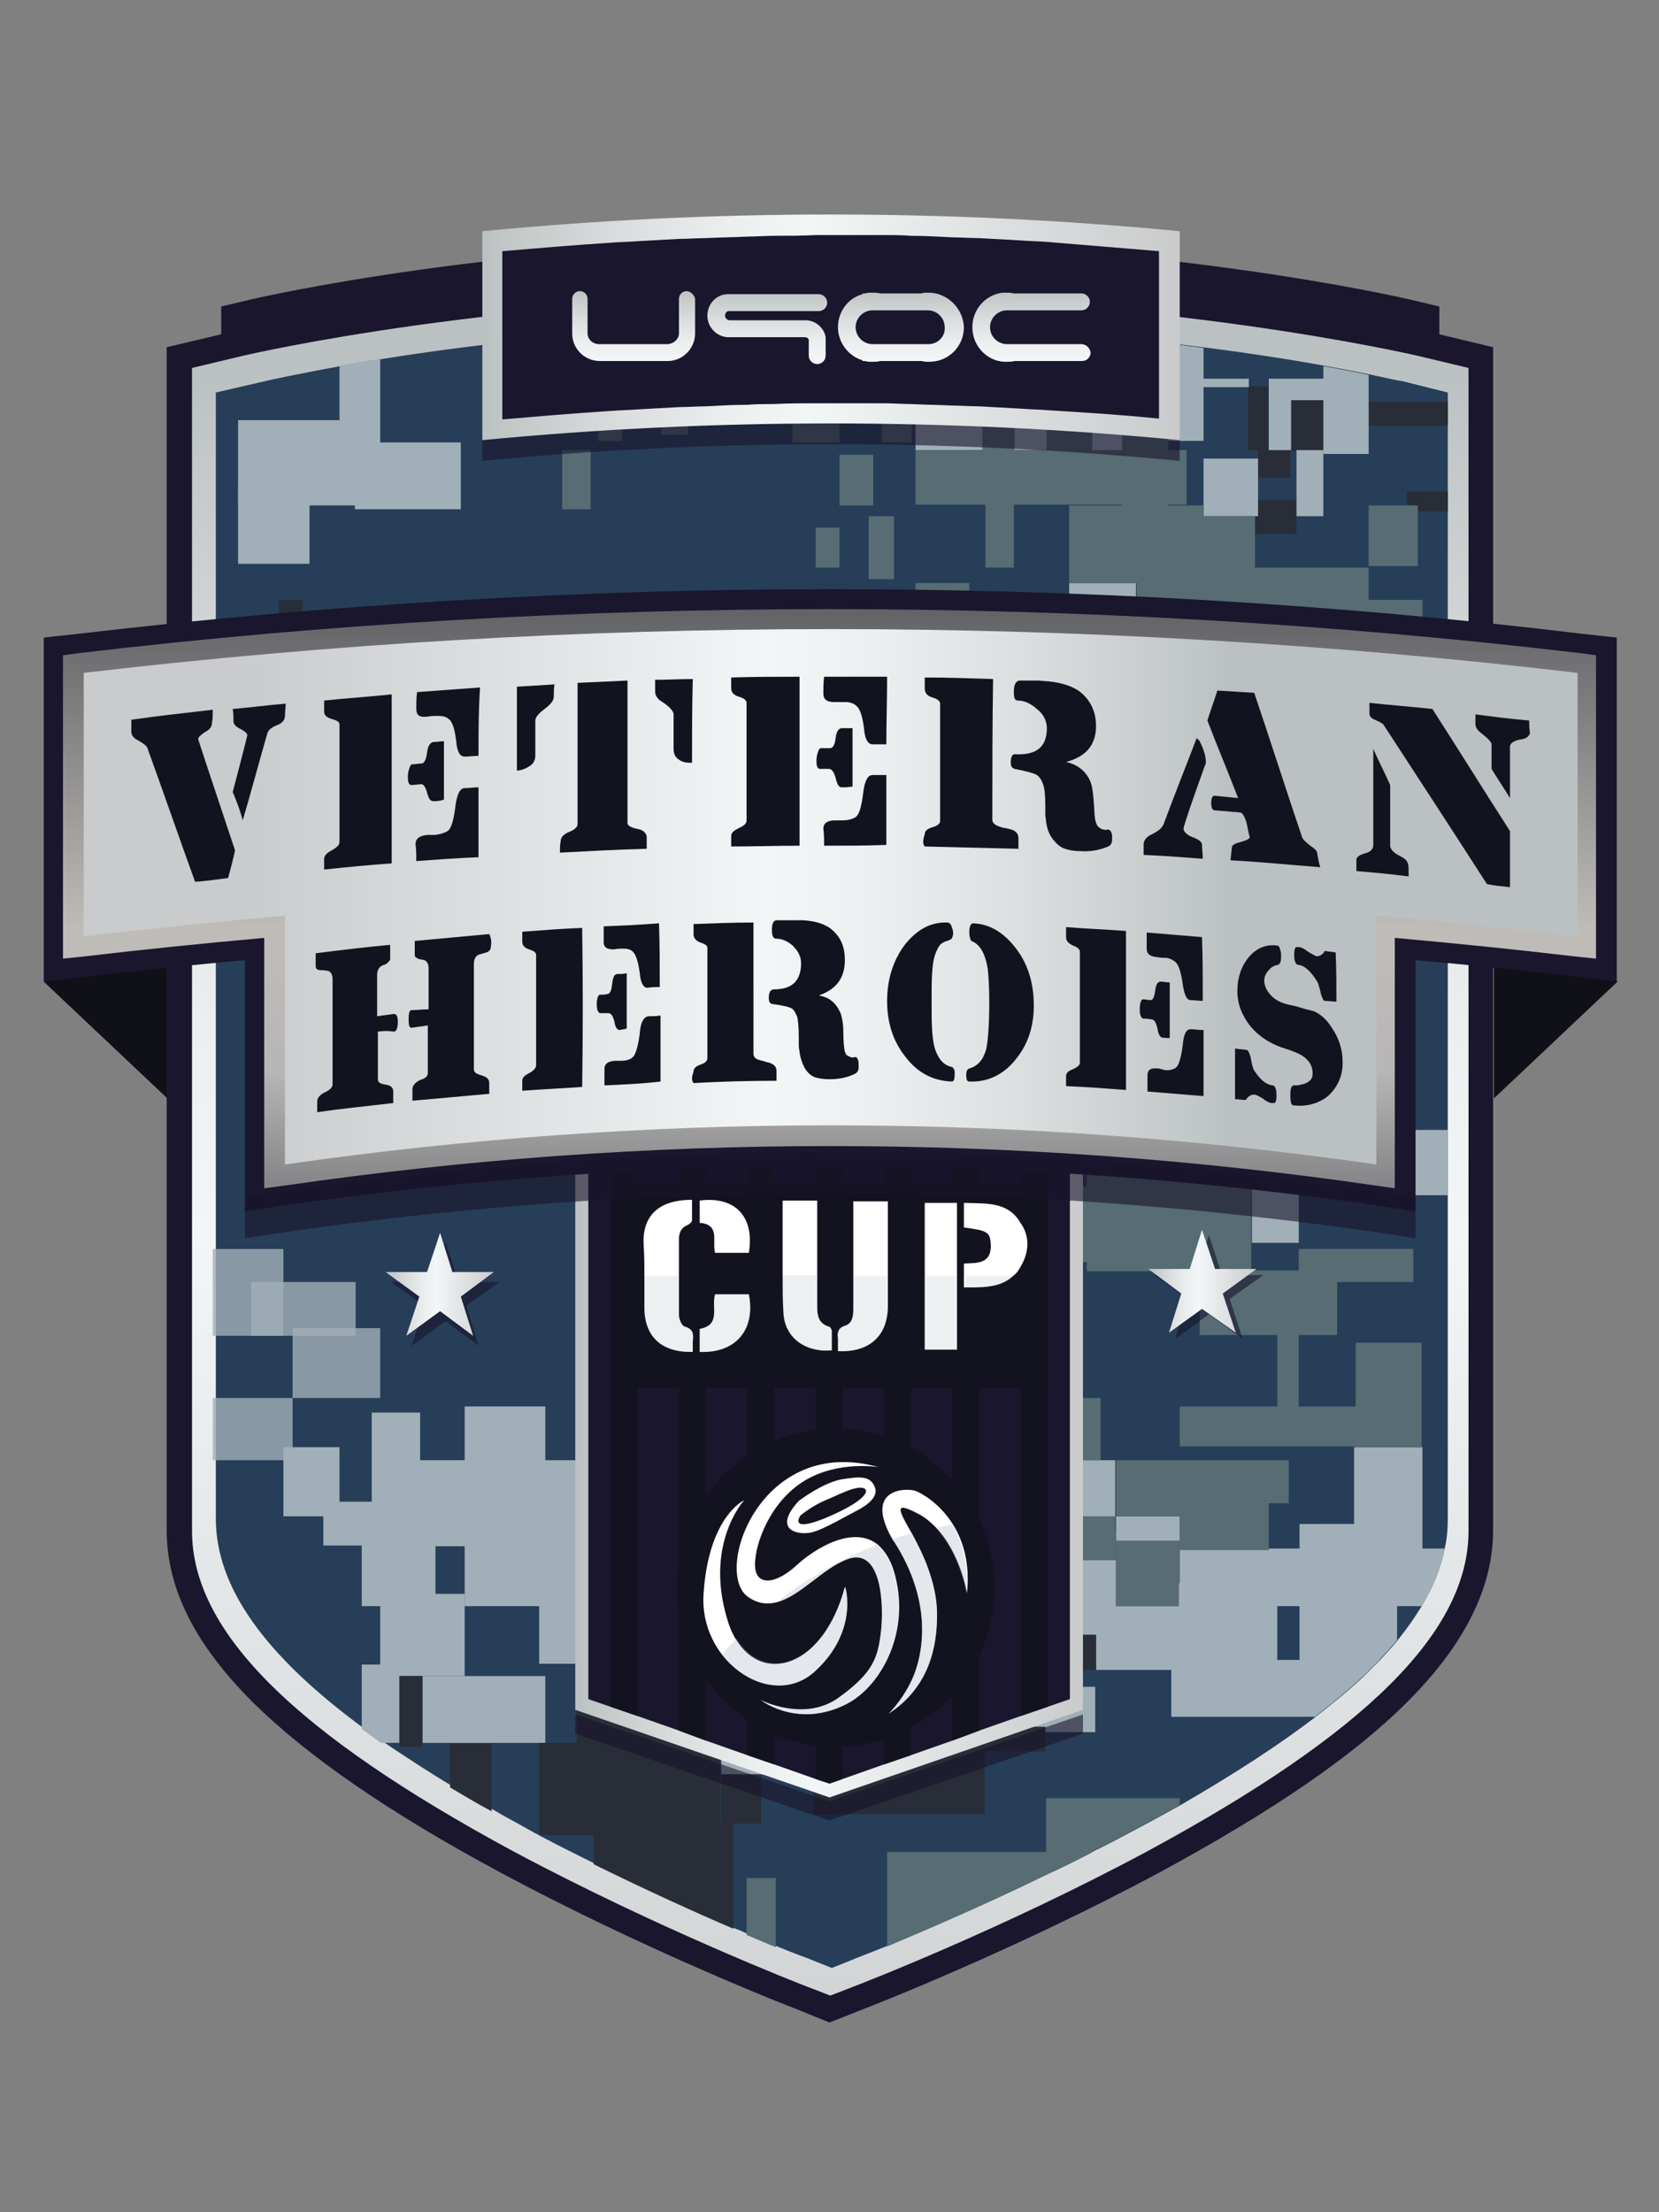 <?xml version="1.0" encoding="UTF-8"?> <!-- Generator: Adobe Illustrator 24.2.1, SVG Export Plug-In . SVG Version: 6.00 Build 0) --> <svg xmlns="http://www.w3.org/2000/svg" xmlns:xlink="http://www.w3.org/1999/xlink" version="1.1" id="Layer_1" x="0px" y="0px" width="216px" height="288px" viewBox="0 0 216 288" style="enable-background:new 0 0 216 288;" xml:space="preserve"><rect x="0" y="0" width="216" height="288" fill="#808080" stroke="none"/> <style type="text/css"> .st0{fill-rule:evenodd;clip-rule:evenodd;fill:#101018;} .st1{fill-rule:evenodd;clip-rule:evenodd;fill:#1A162D;} .st2{fill-rule:evenodd;clip-rule:evenodd;fill:url(#SVGID_1_);} .st3{fill-rule:evenodd;clip-rule:evenodd;fill:#273E58;} .st4{fill:none;} .st5{fill-rule:evenodd;clip-rule:evenodd;fill:#04384F;} .st6{opacity:0.8;fill-rule:evenodd;clip-rule:evenodd;fill:#A1AFB8;} .st7{fill-rule:evenodd;clip-rule:evenodd;fill:#A1AFB8;} .st8{fill-rule:evenodd;clip-rule:evenodd;fill:#282D37;} .st9{fill-rule:evenodd;clip-rule:evenodd;fill:#576C73;} .st10{opacity:0.6;fill:#18132A;} .st11{opacity:0.6;fill-rule:evenodd;clip-rule:evenodd;fill:#18132A;} .st12{fill-rule:evenodd;clip-rule:evenodd;fill:url(#SVGID_2_);} .st13{fill-rule:evenodd;clip-rule:evenodd;fill:url(#SVGID_3_);} .st14{fill-rule:evenodd;clip-rule:evenodd;fill:url(#SVGID_4_);} .st15{fill-rule:evenodd;clip-rule:evenodd;fill:url(#SVGID_5_);} .st16{fill-rule:evenodd;clip-rule:evenodd;fill:#13131F;} .st17{fill:#FFFFFF;} .st18{opacity:0.3;fill:#A3AFBB;} .st19{opacity:0.4;fill:#A3AFBB;} .st20{fill:#13131F;} .st21{fill-rule:evenodd;clip-rule:evenodd;fill:#FFFFFF;} .st22{opacity:0.2;} .st23{fill-rule:evenodd;clip-rule:evenodd;fill:#A3AFBB;} .st24{fill-rule:evenodd;clip-rule:evenodd;fill:url(#SVGID_6_);} .st25{fill-rule:evenodd;clip-rule:evenodd;fill:url(#SVGID_7_);} .st26{fill:url(#SVGID_8_);} .st27{fill:#1A162D;} .st28{fill:url(#SVGID_9_);} .st29{fill:url(#SVGID_10_);} .st30{fill:url(#SVGID_11_);} .st31{fill:url(#SVGID_12_);} </style> <g> <g> <polygon class="st0" points="210.6,127.8 194.5,143 194.5,126 200.1,121.3 "></polygon> <polygon class="st0" points="5.7,127.8 21.8,143 21.8,126 16.2,121.3 "></polygon> <path class="st1" d="M103.8,261.6c-0.8-0.3-19.6-7.6-38.6-17.8c-14.7-7.9-25.2-15.2-32.3-22.2c-7.5-7.5-11.2-14.8-11.2-22.4v-154 L31,43c1.4-0.3,33.8-7.8,77.1-7.8c43.4,0,75.8,7.5,77.1,7.8l9.2,2.2v154c0,7.5-3.7,14.9-11.2,22.4c-7.1,7.1-17.7,14.3-32.3,22.2 c-19,10.2-37.8,17.5-38.6,17.8l-4.3,1.7L103.8,261.6z"></path> <path class="st1" d="M106.4,244.3c-0.8-0.3-19.1-7.4-37.8-17.4c-14.1-7.6-24.1-14.4-30.7-21c-6.1-6.1-9.1-11.8-9.1-17.4V39.9 l3.8-0.9c1.3-0.3,33-7.6,75.5-7.6c42.5,0,74.2,7.3,75.5,7.6l3.8,0.9v148.5c0,5.6-3,11.3-9.1,17.4c-6.6,6.6-16.6,13.5-30.7,21 c-18.6,10-37,17.2-37.8,17.5l-1.8,0.7L106.4,244.3z"></path> <linearGradient id="SVGID_1_" gradientUnits="userSpaceOnUse" x1="108.098" y1="48.706" x2="108.098" y2="287.06"> <stop offset="0" style="stop-color:#BBC1C2"></stop> <stop offset="3.379944e-02" style="stop-color:#C1C6C7"></stop> <stop offset="0.207" style="stop-color:#DBDEDF"></stop> <stop offset="0.358" style="stop-color:#ECEFF0"></stop> <stop offset="0.468" style="stop-color:#F2F6F7"></stop> <stop offset="1" style="stop-color:#C9CBCC"></stop> </linearGradient> <path class="st2" d="M105,258.6c-0.8-0.3-19.3-7.5-38.2-17.6C38.3,225.6,25,212.4,25,199.3V47.9l6.7-1.6 c1.3-0.3,33.5-7.7,76.4-7.7c42.9,0,75,7.4,76.4,7.7l6.7,1.6v151.4c0,13.1-13.3,26.3-41.8,41.7c-18.8,10.1-37.4,17.3-38.2,17.6 l-3.1,1.2L105,258.6z"></path> <g> <path class="st3" d="M188.5,51.1v146.6c0,1.3-0.1,2.6-0.4,3.9c-0.5,2.5-1.5,5-3,7.5c-0.9,1.5-1.9,2.9-3.1,4.4 c-0.7,0.9-1.5,1.7-2.3,2.6c-0.7,0.7-1.5,1.5-2.2,2.2c-1.8,1.7-3.9,3.4-6.2,5.2c-4.8,3.7-10.7,7.5-17.6,11.5c-1.8,1-3.6,2-5.5,3 c-1.9,1-3.9,2.1-5.8,3c-2.1,1.1-4.1,2.1-6.1,3c-8.6,4.2-16.2,7.4-20.7,9.3c-2.5,1-4.1,1.6-4.3,1.7l-3,1.2l-3-1.2 c-0.2-0.1-1.7-0.6-4.1-1.6l-0.7-0.3c-0.8-0.3-1.6-0.7-2.5-1.1l-0.5-0.2c-0.6-0.2-1.1-0.5-1.7-0.7c-4.9-2.1-11.3-5-18.2-8.4 c-3-1.5-6.1-3-9.1-4.7c-1.4-0.8-2.8-1.5-4.1-2.3c-1.9-1-3.7-2.1-5.4-3.1c-3.2-1.9-6.2-3.9-8.9-5.7c-0.9-0.6-1.7-1.2-2.6-1.8 c-13.1-9.6-19.4-18.5-19.4-27.4V51.1l6.5-1.5c0.4-0.1,4-0.9,10.1-2c1.6-0.3,3.4-0.6,5.3-0.9c9.9-1.6,24.1-3.3,40.8-4.2h0 c5.6-0.3,11.6-0.4,17.7-0.4c3.8,0,7.5,0.1,11.1,0.2c3.4,0.1,6.6,0.2,9.8,0.4c18.9,1.1,34.3,3.3,43.5,5c2.3,0.4,4.2,0.8,5.7,1.1 c2.3,0.5,3.6,0.8,3.9,0.8L188.5,51.1z"></path> <line class="st4" x1="108.1" y1="148.6" x2="108.1" y2="148.6"></line> <path class="st5" d="M108.1,128.6"></path> <rect x="27.7" y="162.6" class="st6" width="9.2" height="11.3"></rect> <rect x="32.7" y="166.9" class="st6" width="13.6" height="7"></rect> <rect x="38.1" y="172.9" class="st6" width="11.4" height="9.1"></rect> <rect x="27.7" y="182" class="st6" width="10.4" height="8.1"></rect> <rect x="36.9" y="188.4" class="st7" width="7.3" height="9"></rect> <rect x="42.1" y="195.5" class="st7" width="7.4" height="5.7"></rect> <rect x="48.4" y="183.9" class="st7" width="6.3" height="17.3"></rect> <rect x="52" y="190.1" class="st7" width="26.1" height="11.2"></rect> <rect x="60.5" y="183.1" class="st7" width="10.5" height="9.8"></rect> <rect x="60.5" y="200.6" class="st7" width="36.7" height="8.5"></rect> <rect x="83.5" y="197.4" class="st7" width="13.7" height="8.6"></rect> <rect x="47.1" y="200.6" class="st7" width="9.6" height="8.5"></rect> <rect x="49.5" y="207.5" class="st7" width="11" height="10.7"></rect> <polygon class="st7" points="49.6,226.9 52,226.9 52,226.4 52,218.2 52,216.7 49.5,216.7 47.1,216.7 47.1,225.1 "></polygon> <rect x="55" y="218.2" class="st7" width="16" height="8.7"></rect> <rect x="70.2" y="206" class="st7" width="30.6" height="10.6"></rect> <rect x="97.2" y="203.7" class="st7" width="3.6" height="27.2"></rect> <rect x="83" y="216.1" class="st7" width="17.8" height="8.7"></rect> <rect x="93.9" y="221.8" class="st7" width="7" height="9.2"></rect> <rect x="97.2" y="212.9" class="st7" width="19.6" height="7.6"></rect> <rect x="105.9" y="217.4" class="st7" width="19" height="7.5"></rect> <rect x="97.2" y="162.6" class="st7" width="7.6" height="5.6"></rect> <rect x="112.7" y="192.5" class="st7" width="5.7" height="5.8"></rect> <rect x="104.8" y="197.9" class="st7" width="6.3" height="7"></rect> <rect x="105.9" y="197.4" class="st7" width="10.9" height="0.9"></rect> <rect x="116.8" y="199.9" class="st7" width="22.7" height="3.2"></rect> <rect x="130.6" y="197.4" class="st7" width="8.2" height="27.4"></rect> <rect x="124.9" y="201.7" class="st7" width="9.8" height="17.9"></rect> <rect x="128.2" y="216.1" class="st7" width="10.6" height="8.7"></rect> <rect x="136.1" y="219.6" class="st7" width="6.5" height="5.9"></rect> <rect x="134.7" y="203.1" class="st7" width="10.6" height="9.7"></rect> <rect x="142.7" y="209.1" class="st7" width="23.6" height="8.3"></rect> <path class="st7" d="M179.6,216.1c-0.7,0.7-1.5,1.5-2.2,2.2c-1.8,1.7-3.9,3.4-6.2,5.2h-18.7v-7.4H179.6z"></path> <path class="st7" d="M188.1,201.6c-0.5,2.5-1.5,5-3,7.5h-31.5v-7.5H188.1z"></path> <path class="st7" d="M181.9,198.4v15.1c-0.7,0.9-1.5,1.7-2.3,2.6c-0.7,0.7-1.5,1.5-2.2,2.2h-8.2v-19.9H181.9z"></path> <rect x="176.3" y="188.4" class="st7" width="8.9" height="15.3"></rect> <rect x="145.3" y="197.4" class="st7" width="8.3" height="3.2"></rect> <rect x="137.8" y="190.1" class="st7" width="7.4" height="7.4"></rect> <rect x="163" y="147.1" class="st7" width="6.1" height="14.7"></rect> <rect x="163" y="147.1" class="st7" width="25.5" height="8.5"></rect> <rect x="79.7" y="187.4" class="st8" width="5.9" height="13.2"></rect> <rect x="52" y="218.2" class="st8" width="3" height="9.2"></rect> <path class="st8" d="M64,226.9v8.9c-1.9-1-3.7-2.1-5.4-3.1v-5.7H64z"></path> <rect x="75.1" y="216.7" class="st8" width="9.2" height="11.4"></rect> <rect x="70.2" y="226.9" class="st8" width="23.6" height="12"></rect> <rect x="84.2" y="224.8" class="st8" width="9.6" height="5.2"></rect> <rect x="93.9" y="231" class="st8" width="5.2" height="6.4"></rect> <path class="st8" d="M95.5,237.4v13.7c-4.9-2.1-11.3-5-18.2-8.4v-5.3H95.5z"></path> <rect x="101" y="220.5" class="st8" width="4.9" height="6.4"></rect> <rect x="105.9" y="224.8" class="st8" width="22.3" height="11.4"></rect> <rect x="124.9" y="219.6" class="st8" width="3.2" height="8.5"></rect> <rect x="127.4" y="224.8" class="st8" width="8.7" height="3.2"></rect> <rect x="138.8" y="212.9" class="st8" width="3.9" height="4.5"></rect> <rect x="121.3" y="203.1" class="st8" width="3.6" height="5.2"></rect> <rect x="116.8" y="211.4" class="st8" width="3.7" height="6"></rect> <rect x="120" y="214.4" class="st8" width="5" height="3"></rect> <path class="st8" d="M129,42.7v7h-9.8v-7.4C122.6,42.4,125.8,42.6,129,42.7z"></path> <rect x="162.5" y="50.3" class="st8" width="2.6" height="8.3"></rect> <rect x="168.1" y="52.1" class="st8" width="4.2" height="6.6"></rect> <rect x="163.8" y="58.6" class="st8" width="4.2" height="3.6"></rect> <rect x="163.4" y="65.1" class="st8" width="5.4" height="4.4"></rect> <rect x="178.2" y="52.3" class="st8" width="10.3" height="3.1"></rect> <rect x="183.2" y="64" class="st8" width="5.3" height="2.6"></rect> <rect x="36.3" y="78.1" class="st8" width="3.1" height="5"></rect> <rect x="139.2" y="75.9" class="st7" width="8.7" height="7.3"></rect> <rect x="31" y="54.7" class="st7" width="17.5" height="11.1"></rect> <rect x="31" y="63.2" class="st7" width="9.3" height="10.2"></rect> <path class="st7" d="M49.5,46.7v13.5h-5.3V47.6C45.8,47.3,47.6,47,49.5,46.7z"></path> <rect x="46.2" y="57.6" class="st7" width="13.8" height="8.7"></rect> <rect x="119.2" y="52.8" class="st7" width="9.1" height="5.8"></rect> <rect x="127.9" y="49.7" class="st7" width="13.6" height="1.8"></rect> <polygon class="st7" points="141.4,43.6 141.4,51.5 139.9,51.5 139.9,43.5 "></polygon> <rect x="132" y="51.5" class="st7" width="4.3" height="7.1"></rect> <rect x="142.2" y="52.1" class="st7" width="3.9" height="6.6"></rect> <rect x="146.6" y="49.3" class="st7" width="16" height="1.1"></rect> <polygon class="st7" points="156.7,45.3 156.7,57.4 152.1,57.4 152.1,44.7 "></polygon> <rect x="165.2" y="49.7" class="st7" width="2.9" height="8.9"></rect> <path class="st7" d="M178.2,48.8v10.3h-5.9V47.7h0.2C174.8,48.1,176.7,48.5,178.2,48.8z"></path> <rect x="165.2" y="49.3" class="st7" width="10.1" height="2.8"></rect> <rect x="168.8" y="58.6" class="st7" width="3.5" height="8.6"></rect> <rect x="156.7" y="59.7" class="st7" width="7.1" height="7.5"></rect> <polygon class="st9" points="97.2,251.9 97.2,244.5 101,244.5 101,253.5 "></polygon> <path class="st9" d="M142.3,241.1c-2.1,1.1-4.1,2.1-6.1,3c-8.6,4.2-16.2,7.4-20.7,9.3v-12.3H142.3z"></path> <path class="st9" d="M153.6,234.2v0.8c-1.8,1-3.6,2-5.5,3c-1.9,1-3.9,2.1-5.8,3c-2.1,1.1-4.1,2.1-6.1,3v-9.9H153.6z"></path> <rect x="103.5" y="177.4" class="st9" width="7.9" height="20.5"></rect> <rect x="90.4" y="192.5" class="st9" width="14.4" height="5.8"></rect> <rect x="103.5" y="177.4" class="st9" width="26.4" height="4.5"></rect> <rect x="111.1" y="182" class="st9" width="13.8" height="7.2"></rect> <rect x="126.5" y="165.4" class="st9" width="8.1" height="2.8"></rect> <rect x="136.9" y="166.9" class="st9" width="3" height="9.6"></rect> <rect x="140" y="182" class="st9" width="3.3" height="8.1"></rect> <rect x="139.4" y="154.5" class="st9" width="3.9" height="9.8"></rect> <rect x="141.5" y="151.4" class="st9" width="21.4" height="14.1"></rect> <rect x="156.2" y="165.4" class="st9" width="17.9" height="8.4"></rect> <rect x="169.1" y="162.6" class="st9" width="14.9" height="4.3"></rect> <rect x="176.5" y="174.8" class="st9" width="8.6" height="13.6"></rect> <rect x="153.6" y="183.1" class="st9" width="28.3" height="5.2"></rect> <rect x="166.3" y="171.7" class="st9" width="2.8" height="12.2"></rect> <rect x="145.3" y="190.1" class="st9" width="22.5" height="5.6"></rect> <rect x="145.3" y="195.6" class="st9" width="14.7" height="1.8"></rect> <rect x="153.6" y="194.7" class="st9" width="11.6" height="7.1"></rect> <rect x="145.3" y="200.6" class="st9" width="8.3" height="8.5"></rect> <rect x="137.8" y="197.4" class="st9" width="7.4" height="2.5"></rect> <rect x="139.5" y="199.5" class="st9" width="5.8" height="3.6"></rect> <rect x="130.6" y="192.5" class="st9" width="7.2" height="4.9"></rect> <rect x="73.2" y="58.6" class="st9" width="3.7" height="7.7"></rect> <rect x="77.9" y="47.7" class="st9" width="3.1" height="9.7"></rect> <rect x="77.9" y="47.7" class="st9" width="5.2" height="2.6"></rect> <rect x="86.1" y="51.5" class="st9" width="3.5" height="5.1"></rect> <rect x="90.3" y="42.6" class="st9" width="7.3" height="7.2"></rect> <rect x="90.3" y="47.7" class="st9" width="21.4" height="2"></rect> <rect x="103.2" y="47.7" class="st9" width="6.1" height="9.9"></rect> <rect x="109.3" y="59.2" class="st9" width="4.4" height="6.6"></rect> <rect x="106.2" y="68.7" class="st9" width="3.1" height="5.2"></rect> <rect x="113.1" y="67.2" class="st9" width="3.3" height="8.2"></rect> <rect x="119.2" y="75.9" class="st9" width="7" height="7.3"></rect> <rect x="114.8" y="49.8" class="st9" width="3.9" height="7.8"></rect> <rect x="118.7" y="49.8" class="st9" width="9.7" height="3.1"></rect> <rect x="127.9" y="51.5" class="st9" width="4.2" height="11.7"></rect> <rect x="119.2" y="58.6" class="st9" width="35.3" height="7.1"></rect> <rect x="136.3" y="51.5" class="st9" width="5.9" height="8.9"></rect> <rect x="141.4" y="49.3" class="st9" width="5.1" height="2.8"></rect> <rect x="146.1" y="50.3" class="st9" width="6" height="17.9"></rect> <rect x="128.3" y="64" class="st9" width="3.7" height="9.9"></rect> <rect x="139.2" y="65.8" class="st9" width="17.5" height="10.1"></rect> <rect x="154.4" y="67.2" class="st9" width="9" height="12.8"></rect> <rect x="148" y="73.9" class="st9" width="30.2" height="14.4"></rect> <rect x="172.3" y="78.1" class="st9" width="12.9" height="8.7"></rect> <rect x="178.2" y="65.8" class="st9" width="6.4" height="7.9"></rect> <rect x="153.5" y="206.1" class="st7" width="12.7" height="10.4"></rect> </g> <path class="st10" d="M153.6,57v3c-30.2-2.9-60.6-2.9-90.8,0v-3C92.9,54.2,123.4,54.2,153.6,57z"></path> <line class="st5" x1="108.2" y1="149.5" x2="108.2" y2="149.5"></line> <path class="st5" d="M108.2,128.8"></path> <polygon class="st11" points="58,161.7 59.7,166.9 65,166.9 60.7,170 62.3,175.2 58,172 53.6,175.2 55.3,170 50.9,166.9 56.3,166.9 "></polygon> <linearGradient id="SVGID_2_" gradientUnits="userSpaceOnUse" x1="186.488" y1="111.175" x2="184.759" y2="109.446"> <stop offset="0" style="stop-color:#FFFFFF"></stop> <stop offset="0.152" style="stop-color:#939393"></stop> <stop offset="0.444" style="stop-color:#FFFFFF"></stop> <stop offset="0.736" style="stop-color:#D6D6D6"></stop> <stop offset="1" style="stop-color:#FFFFFF"></stop> </linearGradient> <path class="st12" d="M184,108.3c0.6,0.2,1.2,0.5,1.8,0.8c0,0.8-0.1,1.6-0.3,2.5C184.9,110.4,184.4,109.3,184,108.3z"></path> <linearGradient id="SVGID_3_" gradientUnits="userSpaceOnUse" x1="50.213" y1="167.175" x2="64.339" y2="167.175"> <stop offset="0" style="stop-color:#BBC1C2"></stop> <stop offset="3.379944e-02" style="stop-color:#C1C6C7"></stop> <stop offset="0.207" style="stop-color:#DBDEDF"></stop> <stop offset="0.358" style="stop-color:#ECEFF0"></stop> <stop offset="0.468" style="stop-color:#F2F6F7"></stop> <stop offset="1" style="stop-color:#C9CBCC"></stop> </linearGradient> <polygon class="st13" points="57.3,160.5 58.9,165.6 64.3,165.6 60,168.8 61.6,173.9 57.3,170.7 52.9,173.9 54.6,168.8 50.2,165.6 55.6,165.6 "></polygon> <polygon class="st11" points="157.4,160.8 159.1,166 164.5,166 160.1,169.1 161.8,174.3 157.4,171.1 153,174.3 154.7,169.1 150.3,166 155.7,166 "></polygon> <linearGradient id="SVGID_4_" gradientUnits="userSpaceOnUse" x1="149.465" y1="166.809" x2="163.592" y2="166.809"> <stop offset="0" style="stop-color:#BBC1C2"></stop> <stop offset="3.379944e-02" style="stop-color:#C1C6C7"></stop> <stop offset="0.207" style="stop-color:#DBDEDF"></stop> <stop offset="0.358" style="stop-color:#ECEFF0"></stop> <stop offset="0.468" style="stop-color:#F2F6F7"></stop> <stop offset="1" style="stop-color:#C9CBCC"></stop> </linearGradient> <polygon class="st14" points="156.5,160.1 158.2,165.2 163.6,165.2 159.2,168.4 160.9,173.5 156.5,170.4 152.2,173.5 153.8,168.4 149.5,165.2 154.9,165.2 "></polygon> <linearGradient id="SVGID_5_" gradientUnits="userSpaceOnUse" x1="74.942" y1="191.556" x2="140.973" y2="191.556"> <stop offset="0" style="stop-color:#BBC1C2"></stop> <stop offset="3.379944e-02" style="stop-color:#C1C6C7"></stop> <stop offset="0.207" style="stop-color:#DBDEDF"></stop> <stop offset="0.358" style="stop-color:#ECEFF0"></stop> <stop offset="0.468" style="stop-color:#F2F6F7"></stop> <stop offset="1" style="stop-color:#C9CBCC"></stop> </linearGradient> <polygon class="st15" points="74.9,222.6 74.9,149.1 141,149.1 141,222.6 108,234 "></polygon> <polygon class="st11" points="74.9,223.2 74.9,225.7 108,237 141,225.7 141,223.2 108,234.5 "></polygon> <polygon class="st1" points="139.3,149.1 139.3,221.2 136.4,222.2 132.9,223.4 127.5,225.3 124,226.6 118.6,228.5 115.1,229.7 109.7,231.6 108,232.2 106.2,231.6 100.8,229.7 97.3,228.5 91.9,226.6 88.4,225.3 83,223.4 79.5,222.2 76.6,221.2 76.6,149.1 "></polygon> <g> <polygon class="st16" points="79.5,222.2 79.5,149.1 79.5,148.3 83,148.3 83,149.1 83,223.4 "></polygon> <polygon class="st16" points="91.9,148.3 91.9,226.6 88.4,225.3 88.4,148.3 "></polygon> <polygon class="st16" points="100.8,148.3 100.8,229.7 97.3,228.5 97.3,148.3 "></polygon> <polygon class="st16" points="109.7,148.3 109.7,231.6 108,232.2 106.2,231.6 106.2,148.3 "></polygon> <polygon class="st16" points="118.6,148.3 118.6,228.5 115.1,229.7 115.1,148.3 "></polygon> <polygon class="st16" points="127.5,148.3 127.5,225.3 124,226.6 124,148.3 "></polygon> <polygon class="st16" points="136.4,148.3 136.4,222.2 132.9,223.4 132.9,148.3 "></polygon> </g> <path class="st16" d="M129.5,206.7c0,11.4-9.3,20.7-20.7,20.7c-11.4,0-20.7-9.3-20.7-20.7c0-11.4,9.3-20.7,20.7-20.7 C120.2,186,129.5,195.3,129.5,206.7z"></path> <g> <g> <path class="st17" d="M106.2,217.5c-3.7,3.5-9.1,1.9-12.2-2.1c-1.6-2.1-2.6-4.8-2.4-7.9c0.6-9,4.3-11.7,5.3-12.2 c0,0-5.1,5.5-2.3,15.2c0.3,1.1,0.7,2.1,1.2,2.9c3.7,6.1,11.5,3.4,14.2-6.8C110.1,206.5,111.8,212.3,106.2,217.5z"></path> <path class="st17" d="M110.3,221.8c-4.4,2.3-8.6,1.4-11.3-0.5c0.2,0.1,5.8,2.9,10.2-0.3c4.6-3.3,5.1-5.3,5.5-8.6 c0.4-3.4,0.1-11.1-4.4-9.4c-3.2,1.2-6.1,4.8-9.2,5.6c-1.2,0.3-2.4,0.2-3.7-0.7c-4.6-3.2,1.6-21.2,17-16.9c0,0-5.3-0.9-9.7,1.8 c-4.4,2.7-6.4,8.1-6.4,10.9c0,2.8,2.6,2.7,5.5,0c2.3-2.1,7.3-5.2,10.5-2.6c0.8,0.7,1.6,1.8,2.1,3.5 C118.7,212.4,114.7,219.5,110.3,221.8z"></path> <path class="st17" d="M113.9,193.6c-0.6-1.5-1.9-1.4-4.4-1c-2.5,0.5-5.5,2.8-5.5,2.8c-3.7,4,0.3,4.6,2,4 c1.4-0.4,4.3-2.1,5.3-2.6C112.3,196.3,114.5,195.1,113.9,193.6z M109.3,196.8c-3.5,1.7-6.2,2.4-5.1,0.5c0,0,1.6-1.3,3.3-2 c1.7-0.7,3.7-1.8,4.8-1.6C113.3,193.9,112.8,195.1,109.3,196.8z"></path> <path class="st17" d="M118.7,199.6c1.4,2.5,3.2,6.3,3.3,10.2c0.1,5.2-1.4,10.1-6.3,13.3c0.1-0.1,2.4-2.4,3.5-5.6 c1.1-3.2,1.9-9.3-2.6-16.5c-0.1-0.2-0.3-0.4-0.4-0.6c-3.9-6.8,2-6.7,3-6.3c0.6,0.2,3.1,1.5,4.9,4.4c1.3,2.1,2.2,5,1.8,8.9 c0,0-0.8-5.1-4-8.5c-0.8-0.8-1.6-1.5-2.7-2C116.3,195.4,117.1,196.8,118.7,199.6z"></path> </g> <path class="st18" d="M94,215.4c0.6-0.7,1.2-1.4,1.9-2.1c3.7,6.1,11.5,3.4,14.2-6.8c0,0,1.7,5.8-3.9,11 C102.5,221,97.1,219.5,94,215.4z"></path> <path class="st18" d="M110.3,221.8c-4.4,2.3-8.6,1.4-11.3-0.5c0.2,0.1,5.8,2.9,10.2-0.3c4.6-3.3,5.1-5.3,5.5-8.6 c0.4-3.4,0.1-11.1-4.4-9.4c-3.2,1.2-6.1,4.8-9.2,5.6c3.9-3.1,8.3-5.6,13.1-7.5c0.8,0.7,1.6,1.8,2.1,3.5 C118.7,212.4,114.7,219.5,110.3,221.8z"></path> <path class="st18" d="M122,209.8c0.1,5.2-1.4,10.1-6.3,13.3c0.1-0.1,2.4-2.4,3.5-5.6c1.1-3.2,1.9-9.3-2.6-16.5 c-0.1-0.2-0.3-0.4-0.4-0.6c0.9-0.3,1.7-0.6,2.6-0.8C120,202.2,121.9,205.9,122,209.8z"></path> <path class="st18" d="M125.8,207.4c0,0-0.8-5.1-4-8.5c0.7-0.1,1.4-0.3,2.2-0.4C125.2,200.5,126.1,203.4,125.8,207.4z"></path> </g> <path class="st19" d="M90.2,176.6c0,0.5,0,0.9,0,1.4c-4.1,0.1-6.3-2-6.3-5.8c0-1.4,0-2.7,0-4.1h4.5c0,1.6,0,3.3,0,4.9 c0,0.5,0.3,1.3,0.7,1.5C90.3,174.9,90.3,175.7,90.2,176.6z"></path> <path class="st19" d="M97.5,170.6c0.9,4.5-1.7,7.6-6.4,7.4v-3c2.8-0.4,1.5-2.8,2-4.5H97.5z"></path> <path class="st19" d="M108.3,175.3c0,0.8,0,1.6,0,2.4c-3.5,0.3-6.2-1.7-6.3-5c-0.1-1.5-0.1-3.1-0.1-4.7h4.5c0,1.4,0,2.7,0,4.1 c0,1.1,0.2,2.1,1.5,2.5C108.1,174.8,108.3,175.1,108.3,175.3z"></path> <path class="st19" d="M111,168.1h4.6c0,1.3,0,2.5,0,3.8c0,3.9-2.4,6.1-6.5,5.9c0-0.6,0-1.2,0-1.7c-0.1-0.7,0-1.3,0.9-1.6 c1-0.3,1.1-1.3,1.1-2.2V168.1z"></path> <rect x="120.4" y="168.1" class="st19" width="4.2" height="9.6"></rect> <path class="st19" d="M131.9,168.1c-1.7,1.5-4,1.4-6.3,1.4v-1.4H131.9z"></path> <rect x="79.5" y="153.9" class="st20" width="56.9" height="26.8"></rect> <g> <g> <path class="st21" d="M108.3,175.8c-3.5,0.3-6.2-1.7-6.3-5c-0.1-1.5-0.1-3.1-0.1-4.7v-0.1c0-3.2,0-6.5,0-9.7h4.5v1.3 c0,2.8,0,5.6,0,8.4v0.1c0,1.4,0,2.7,0,4.1c0,1.1,0.2,2.1,1.5,2.5c0.2,0,0.4,0.4,0.4,0.6C108.3,174.2,108.3,175,108.3,175.8z"></path> <path class="st21" d="M115.6,156.4v9.8c0,1.3,0,2.5,0,3.8c0,3.9-2.4,6.1-6.5,5.9c0-0.6,0-1.2,0-1.7c-0.1-0.7,0-1.3,0.9-1.6 c1-0.3,1.1-1.3,1.1-2.2v-14H115.6z"></path> <rect x="120.4" y="156.6" class="st21" width="4.2" height="19.1"></rect> <path class="st21" d="M132.7,165.2c-0.2,0.4-0.5,0.7-0.8,0.9l-0.1,0.1c-1.7,1.5-4,1.4-6.3,1.4v-3.1c1.7-0.1,3.6,0.1,3.5-2.5 c-0.1-1.6-0.4-1.8-3.5-2.2v-3.2c2.8,0.1,5.7-0.2,7.3,2.5C134.2,161,134,163.2,132.7,165.2z"></path> <path class="st21" d="M90.2,174.6c0,0.5,0,0.9,0,1.4c-4.1,0.1-6.3-2-6.3-5.8c0-1.4,0-2.7,0-4v-0.1c0-1.3,0-2.6-0.1-4 c-0.2-3.7,1.8-5.9,6.3-5.9c0,0.9,0,1.8,0,2.7c0,0.2-0.4,0.5-0.6,0.6c-0.8,0.3-1.1,1-1.1,1.8c0,1.6,0,3.3,0,4.9v0.1 c0,1.6,0,3.3,0,4.9c0,0.5,0.3,1.3,0.7,1.5C90.3,173,90.3,173.7,90.2,174.6z"></path> <path class="st21" d="M91.1,176v-3c2.8-0.5,1.5-2.8,2-4.5h4.4C98.4,173.1,95.8,176.2,91.1,176z"></path> <path class="st21" d="M97.5,163.1c-1.5,0-2.9,0-4.4,0c-0.4-1.5,0.7-3.7-2-3.9c0-1,0-2,0-2.9C95.5,155.7,98.3,158.2,97.5,163.1z"></path> </g> <g class="st22"> <path class="st23" d="M90.2,174.6c0,0.5,0,0.9,0,1.4c-4.1,0.1-6.3-2-6.3-5.8c0-1.4,0-2.7,0-4v-0.1h4.5v0.1c0,1.6,0,3.3,0,4.9 c0,0.5,0.3,1.3,0.7,1.5C90.3,173,90.3,173.7,90.2,174.6z"></path> <path class="st23" d="M97.5,168.6c0.9,4.5-1.7,7.6-6.4,7.4v-3c2.8-0.5,1.5-2.8,2-4.5H97.5z"></path> <path class="st23" d="M108.3,173.4c0,0.8,0,1.6,0,2.4c-3.5,0.3-6.2-1.7-6.3-5c-0.1-1.5-0.1-3.1-0.1-4.7v-0.1h4.5v0.1 c0,1.4,0,2.7,0,4.1c0,1.1,0.2,2.1,1.5,2.5C108.1,172.8,108.3,173.1,108.3,173.4z"></path> <path class="st23" d="M111,166.1h4.6v0.1c0,1.3,0,2.5,0,3.8c0,3.9-2.4,6.1-6.5,5.9c0-0.6,0-1.2,0-1.7c-0.1-0.7,0-1.3,0.9-1.6 c1-0.3,1.1-1.3,1.1-2.2V166.1z"></path> <rect x="120.4" y="166.1" class="st23" width="4.2" height="9.6"></rect> <path class="st23" d="M132,166.1L132,166.1c-1.7,1.6-4,1.4-6.3,1.4v-1.4H132z"></path> </g> </g> <path class="st1" d="M178.4,156.8c-23.2-3.3-46.9-5-70.3-5c-23.4,0-47.1,1.7-70.3,5l-5.9,0.9V125c-6.9,0.6-13.7,1.4-20.4,2.1 l-5.8,0.7V83l4.6-0.5c32.3-3.8,65.2-5.8,97.8-5.8s65.5,1.9,97.8,5.8l4.6,0.5v44.8l-5.8-0.7c-6.7-0.8-13.5-1.5-20.4-2.1v32.7 L178.4,156.8z"></path> <path class="st11" d="M178.4,155l5.9,0.9v5.3l-5.9-0.9c-23.2-3.3-46.9-5-70.3-5c-23.4,0-47.1,1.7-70.3,5l-5.9,0.9v-5.3l5.9-0.9 c23.2-3.3,46.9-5,70.3-5C131.6,149.9,155.2,151.6,178.4,155z"></path> <linearGradient id="SVGID_6_" gradientUnits="userSpaceOnUse" x1="108.151" y1="71.67" x2="108.151" y2="167.066"> <stop offset="4.301080e-02" style="stop-color:#5A5B5F"></stop> <stop offset="0.516" style="stop-color:#BFBCB8"></stop> <stop offset="0.71" style="stop-color:#B8B6B6"></stop> <stop offset="1" style="stop-color:#5A5B5F"></stop> </linearGradient> <path class="st24" d="M178.8,154.3c-23.4-3.4-47.1-5.1-70.7-5.1c-23.5,0-47.3,1.7-70.7,5.1l-3,0.4v-32.6 c-7.8,0.7-15.7,1.5-23.3,2.4l-2.9,0.3V85.3l2.3-0.3c32.2-3.8,65-5.7,97.5-5.7c32.5,0,65.3,1.9,97.5,5.7l2.3,0.3v39.5l-2.9-0.3 c-7.6-0.9-15.5-1.7-23.3-2.4v32.6L178.8,154.3z"></path> <linearGradient id="SVGID_7_" gradientUnits="userSpaceOnUse" x1="160.021" y1="116.791" x2="31.881" y2="116.791"> <stop offset="0" style="stop-color:#BBC1C2"></stop> <stop offset="3.379944e-02" style="stop-color:#C1C6C7"></stop> <stop offset="0.207" style="stop-color:#DBDEDF"></stop> <stop offset="0.358" style="stop-color:#ECEFF0"></stop> <stop offset="0.468" style="stop-color:#F2F6F7"></stop> <stop offset="1" style="stop-color:#C9CBCC"></stop> </linearGradient> <path class="st25" d="M205.4,87.6C140.8,80,75.5,80,10.9,87.6c0,11.4,0,22.9,0,34.3c8.7-1,17.4-1.9,26.2-2.7c0,10.8,0,21.6,0,32.4 c47.2-6.8,94.9-6.8,142.1,0c0-10.8,0-21.6,0-32.4c8.7,0.8,17.5,1.6,26.2,2.7C205.4,110.5,205.4,99.1,205.4,87.6z"></path> <linearGradient id="SVGID_8_" gradientUnits="userSpaceOnUse" x1="62.729" y1="42.623" x2="153.573" y2="42.623"> <stop offset="0" style="stop-color:#BBC1C2"></stop> <stop offset="3.379944e-02" style="stop-color:#C1C6C7"></stop> <stop offset="0.207" style="stop-color:#DBDEDF"></stop> <stop offset="0.358" style="stop-color:#ECEFF0"></stop> <stop offset="0.468" style="stop-color:#F2F6F7"></stop> <stop offset="1" style="stop-color:#C9CBCC"></stop> </linearGradient> <path class="st26" d="M153.6,30.1v27.2c-30.2-2.9-60.6-2.9-90.8,0V30.1C92.9,27.2,123.4,27.2,153.6,30.1z"></path> <path class="st27" d="M150.9,32.7v21.8c-4.8-0.5-9.7-0.8-14.5-1.1c-1.2-0.1-2.3-0.1-3.5-0.2c-1.8-0.1-3.6-0.2-5.4-0.3 c-1.2,0-2.3-0.1-3.5-0.1c-1.8-0.1-3.6-0.1-5.4-0.2c-1.2,0-2.3-0.1-3.5-0.1c-1.8,0-3.6,0-5.4,0c-1.2,0-2.3,0-3.5,0 c-1.8,0-3.6,0-5.4,0.1c-1.2,0-2.3,0-3.5,0.1c-1.8,0-3.6,0.1-5.4,0.2c-1.2,0-2.3,0.1-3.5,0.1c-1.8,0.1-3.6,0.2-5.4,0.3 c-1.2,0.1-2.3,0.1-3.5,0.2c-4.7,0.3-9.4,0.7-14.1,1.1V32.7c4.7-0.4,9.4-0.8,14.1-1.1c1.2-0.1,2.3-0.1,3.5-0.2 c1.8-0.1,3.6-0.2,5.4-0.3c1.2,0,2.3-0.1,3.5-0.1c1.8-0.1,3.6-0.1,5.4-0.2c1.2,0,2.3-0.1,3.5-0.1c1.8,0,3.6,0,5.4-0.1 c1.2,0,2.3,0,3.5,0c1.8,0,3.6,0,5.4,0c1.2,0,2.3,0,3.5,0.1c1.8,0,3.6,0.1,5.4,0.2c1.2,0,2.3,0.1,3.5,0.1c1.8,0.1,3.6,0.2,5.4,0.3 c1.2,0.1,2.3,0.1,3.5,0.2C141.2,31.9,146.1,32.3,150.9,32.7z"></path> <g> <linearGradient id="SVGID_9_" gradientUnits="userSpaceOnUse" x1="82.389" y1="37.664" x2="82.389" y2="57.248"> <stop offset="0" style="stop-color:#BBC1C2"></stop> <stop offset="3.379944e-02" style="stop-color:#C1C6C7"></stop> <stop offset="0.207" style="stop-color:#DBDEDF"></stop> <stop offset="0.358" style="stop-color:#ECEFF0"></stop> <stop offset="0.468" style="stop-color:#F2F6F7"></stop> <stop offset="1" style="stop-color:#C9CBCC"></stop> </linearGradient> <path class="st28" d="M89.4,37.9c-0.6,0-1,0.5-1,1v1.2v3.2v0h0c0,0,0,0,0,0v0.1h0c0,0.7-0.6,1.3-1.4,1.4v0h-0.4h-3h-2.3h-3H78v0 c-0.8,0-1.5-0.6-1.5-1.4h0v-0.1c0,0,0,0,0,0h0v0v-3.2v-1.2c0-0.6-0.5-1-1-1c-0.6,0-1,0.5-1,1v4.5h0c0,2,1.6,3.6,3.6,3.6v0h9v0 c1.9-0.1,3.4-1.7,3.4-3.6h0v-4.5C90.4,38.4,89.9,37.9,89.4,37.9z"></path> <linearGradient id="SVGID_10_" gradientUnits="userSpaceOnUse" x1="117.225" y1="37.664" x2="117.225" y2="57.247"> <stop offset="0" style="stop-color:#BBC1C2"></stop> <stop offset="3.379944e-02" style="stop-color:#C1C6C7"></stop> <stop offset="0.207" style="stop-color:#DBDEDF"></stop> <stop offset="0.358" style="stop-color:#ECEFF0"></stop> <stop offset="0.468" style="stop-color:#F2F6F7"></stop> <stop offset="1" style="stop-color:#C9CBCC"></stop> </linearGradient> <path class="st29" d="M120.9,38.1c-0.3,0-0.7,0-1,0.1h-5.3c-0.3-0.1-0.7-0.1-1-0.1c-0.3,0-0.7,0-1,0.1h-0.3v0.1 c-1.9,0.5-3.2,2.3-3.2,4.3c0,2,1.4,3.8,3.2,4.3V47h0.3c0.3,0.1,0.6,0.1,1,0.1c0.3,0,0.7,0,1-0.1h5.4c0.3,0.1,0.6,0.1,1,0.1 c2.5,0,4.5-2,4.5-4.5C125.4,40.1,123.3,38.1,120.9,38.1z M120.9,44.8C120.9,44.8,120.8,44.8,120.9,44.8l-3.4,0c0,0,0,0,0,0h-3.9 c-1.2,0-2.2-1-2.2-2.2c0-1.2,1-2.2,2.2-2.2h0h3.3c0,0,0,0,0,0h3.9c1.2,0,2.2,1,2.2,2.2C123.1,43.8,122.1,44.8,120.9,44.8z"></path> <linearGradient id="SVGID_11_" gradientUnits="userSpaceOnUse" x1="134.241" y1="37.664" x2="134.241" y2="57.247"> <stop offset="0" style="stop-color:#BBC1C2"></stop> <stop offset="3.379944e-02" style="stop-color:#C1C6C7"></stop> <stop offset="0.207" style="stop-color:#DBDEDF"></stop> <stop offset="0.358" style="stop-color:#ECEFF0"></stop> <stop offset="0.468" style="stop-color:#F2F6F7"></stop> <stop offset="1" style="stop-color:#C9CBCC"></stop> </linearGradient> <path class="st30" d="M140.8,44.8H135c0,0,0,0,0,0h-3.9c-1.2,0-2.2-1-2.2-2.2c0-1.2,1-2.2,2.2-2.2h0h3.9h5.8 c0.6,0,1.1-0.5,1.1-1.1c0-0.6-0.5-1.1-1.1-1.1h-8.8c-0.3-0.1-0.7-0.1-1-0.1c-0.3,0-0.7,0-1,0.1H130v0c-2,0.5-3.4,2.3-3.4,4.4 c0,2.1,1.4,3.9,3.4,4.4v0h0.1c0.3,0.1,0.6,0.1,1,0.1c0.3,0,0.7,0,1-0.1h8.8c0.6,0,1.1-0.5,1.1-1.1 C141.9,45.3,141.4,44.8,140.8,44.8z"></path> <linearGradient id="SVGID_12_" gradientUnits="userSpaceOnUse" x1="99.819" y1="37.664" x2="99.819" y2="57.248"> <stop offset="0" style="stop-color:#BBC1C2"></stop> <stop offset="3.379944e-02" style="stop-color:#C1C6C7"></stop> <stop offset="0.207" style="stop-color:#DBDEDF"></stop> <stop offset="0.358" style="stop-color:#ECEFF0"></stop> <stop offset="0.468" style="stop-color:#F2F6F7"></stop> <stop offset="1" style="stop-color:#C9CBCC"></stop> </linearGradient> <path class="st31" d="M107.5,44.7c0-0.1,0-0.2,0-0.3s0-0.2,0-0.3v-0.2h0c-0.2-1.2-1.3-2.2-2.6-2.2c0,0,0,0,0,0h-8.9h-1h0v0 c-0.3,0-0.6-0.3-0.6-0.6c0-0.3,0.2-0.6,0.5-0.6h0.9v0h10.6v0c0.1,0,0.1,0,0.2,0c0.6,0,1.1-0.5,1.1-1.1c0-0.6-0.5-1.1-1.1-1.1 c-0.1,0-0.1,0-0.2,0v0H94.9v0h-0.3v0c-1.4,0.1-2.5,1.3-2.5,2.8c0,1.5,1.2,2.7,2.6,2.8v0h0.2h1h6.3h2.5h0.1v0 c0.2,0,0.4,0.1,0.5,0.3v0.4v1.6c0,0,0,0.1,0,0.1c0,0.6,0.5,1.1,1.1,1.1c0.6,0,1.1-0.5,1.1-1.1c0,0,0-0.1,0-0.1V44.7z"></path> </g> </g> <g> <path class="st20" d="M29.7,114.3c-1.4,0.2-2.9,0.4-4.3,0.5c-2.1-5.8-4.1-11.6-6.2-17.4c-0.1-0.3-0.5-0.6-1.2-1 c-0.6-0.3-0.9-0.7-0.9-1.1c0-0.1,0-0.2,0-0.4c0-0.3,0-0.7,0-1.2c3.5-0.5,7.1-0.9,10.6-1.3c0,0.6,0,1.2-0.1,1.7 c0,0.5-0.3,0.9-0.9,1.2c-0.6,0.4-0.9,0.7-0.9,0.9c0,0.1,1.6,4.9,4.8,14.5C30.3,112.1,30,113.2,29.7,114.3z M30.3,103.1 c1.3-4.9,1.9-7.3,1.9-7.4c0-0.2-0.3-0.5-0.9-0.8c-0.6-0.3-0.9-0.6-0.9-1c0-0.5,0-1.1-0.1-1.6c2.3-0.2,4.6-0.5,6.9-0.7 c0,0.5-0.1,1.1-0.1,1.6c0,0.5-0.3,0.9-1,1.2c-0.8,0.3-1.2,0.7-1.3,1.1c-1.1,3.8-2.1,7.6-3.2,11.3 C31.3,105.6,30.8,104.3,30.3,103.1z"></path> <path class="st20" d="M51,112.4c-2.9,0.2-5.9,0.5-8.8,0.8c0-0.5,0-0.9,0-1.4c0-0.4,0.4-0.8,1-1.1c0.7-0.4,1-0.7,1-1.1 c0-5.1,0-10.2,0-15.3c0-0.3-0.3-0.5-1-0.7c-0.7-0.2-1-0.5-1-1c0-0.1,0-0.2,0-0.3c0-0.2,0-0.6,0-1.1c2.9-0.3,5.9-0.5,8.8-0.8 C51,97.7,51,105,51,112.4z M56.4,104.3c-0.4,0-0.6-0.4-0.8-1.1c-0.2-0.8-0.5-1.2-0.9-1.1c-0.8,0.1-1.2,0.1-1.2,0.1 c-0.3-0.1-0.4-0.4-0.4-1.1c0-0.4,0.1-0.8,0.2-1.1c0.1-0.3,0.2-0.5,0.4-0.5c0.4,0,0.8-0.1,1.2-0.1c0.3,0,0.6-0.5,0.7-1.4 c0.1-0.9,0.4-1.3,0.8-1.4c0.5,0,0.9-0.1,1.4-0.1c0,2.5,0,5.1,0,7.6C57.2,104.3,56.8,104.3,56.4,104.3z M62.3,98.4 c-0.6,0-1.2,0.1-1.8,0.1c-0.6,0-1-0.6-1.1-2c-0.2-1.6-0.5-2.6-1-2.9c-0.3-0.3-0.8-0.4-1.3-0.4c0.1,0,0,0-0.3,0 c-0.2,0-0.6,0-1.2,0.1c-1,0.1-1.4-0.2-1.4-1c0-0.7,0-1.5,0.1-2.2c2.7-0.2,5.4-0.4,8.2-0.6C62.3,92.5,62.3,95.4,62.3,98.4z M54.2,112.1c0-0.7,0-1.5-0.1-2.2c0-0.7,0.5-1.1,1.5-1.2c0.2,0,0.3,0,0.6,0c0.2,0,0.4,0,0.4,0c0.8-0.1,1.4-0.3,1.8-0.6 c0.4-0.4,0.7-1.5,0.9-3.2c0.2-1.5,0.6-2.3,1.2-2.3c0.6,0,1.2-0.1,1.8-0.1c0,3,0,6.1,0,9.1C59.6,111.7,56.9,111.9,54.2,112.1z"></path> <path class="st20" d="M72.1,90.7c0,0.5-0.4,1-1.2,1.6c-0.8,0.6-1.2,1.1-1.2,1.5c0,1.5,0,3,0,4.5c0,0.6-0.2,1.1-0.7,1.4 c-0.4,0.3-0.9,0.5-1.4,0.6c-0.2,0-0.3,0-0.3,0c0-3.6,0-7.3,0-10.9c1.6-0.1,3.3-0.2,4.9-0.3C72.1,89.6,72.1,90.1,72.1,90.7z M72.9,111c0-0.5,0-1,0.1-1.5c0-0.5,0.4-0.9,1.1-1.2c0.8-0.3,1.1-0.7,1.1-1c0-6.1,0-12.3,0-18.4c2.2-0.1,4.3-0.2,6.5-0.3 c0,6.2,0,12.3,0,18.5c0,0.4,0.4,0.6,1.2,0.8c0.8,0.1,1.2,0.5,1.3,1c0,0.5,0,1,0,1.6C80.4,110.6,76.7,110.8,72.9,111z M90.1,99.3 c-0.1,0-0.2,0-0.3,0c-0.5,0-1-0.1-1.4-0.4c-0.5-0.3-0.7-0.8-0.7-1.4c0-1.5,0-3,0-4.5c0-0.4-0.5-1-1.6-1.7 c-0.5-0.3-0.8-0.8-0.8-1.2c0-0.5,0-1.1,0-1.6c1.6,0,3.3-0.1,4.9-0.1C90.1,92,90.1,95.7,90.1,99.3z"></path> <path class="st20" d="M104.1,110.1c-3,0-5.9,0.1-8.9,0.1c0-0.5,0-0.9,0-1.4c0-0.4,0.4-0.7,1-1c0.7-0.3,1-0.6,1-1 c0-5.1,0-10.2,0-15.3c0-0.3-0.3-0.6-1-0.8c-0.7-0.2-1-0.6-1-1.1c0-0.1,0-0.2,0-0.3c0-0.2,0-0.6,0-1.1c3-0.1,5.9-0.1,8.9-0.1 C104.1,95.5,104.1,102.8,104.1,110.1z M109.6,102.5c-0.4,0-0.6-0.4-0.8-1.2c-0.2-0.8-0.5-1.2-0.9-1.2c-0.8,0-1.2,0-1.2,0 c-0.3-0.1-0.4-0.4-0.4-1.1c0-0.4,0.1-0.8,0.2-1.1c0.1-0.3,0.2-0.5,0.4-0.5c0.4,0,0.8,0,1.2,0c0.3,0,0.6-0.4,0.7-1.3 c0.1-0.9,0.4-1.3,0.8-1.3c0.5,0,0.9,0,1.4,0c0,2.5,0,5.1,0,7.6C110.4,102.5,110,102.5,109.6,102.5z M115.4,96.9 c-0.6,0-1.2,0-1.8,0c-0.6,0-1-0.7-1.1-2c-0.2-1.6-0.5-2.6-1-3c-0.3-0.3-0.8-0.5-1.4-0.5c0.1,0,0,0-0.3,0c-0.2,0-0.6,0-1.2,0 c-1,0-1.4-0.4-1.4-1.1c0-0.7,0-1.5,0.1-2.2c2.7,0,5.4,0,8.2,0C115.5,91.1,115.4,94,115.4,96.9z M107.3,110.1c0-0.7,0-1.5-0.1-2.2 c0-0.7,0.5-1.1,1.5-1.1c0.2,0,0.3,0,0.6,0c0.2,0,0.4,0,0.4,0c0.8,0,1.4-0.2,1.8-0.5c0.4-0.4,0.7-1.4,0.9-3.2 c0.2-1.5,0.6-2.2,1.2-2.2c0.6,0,1.2,0,1.8,0c0,3,0,6.1,0,9.1C112.7,110.1,110,110.1,107.3,110.1z"></path> <path class="st20" d="M129.2,106.7c0,0.4,0.3,0.7,0.9,0.9c0.3,0.1,0.5,0.2,0.8,0.2c0.3,0.1,0.5,0.1,0.8,0.2 c0.6,0.2,0.9,0.6,0.9,1.1c0,0.1,0,0.2,0,0.3c0,0.2,0,0.6,0,1.1c-4.1-0.1-8.1-0.2-12.2-0.3c-0.1-0.1-0.2-0.3-0.2-0.6 c0-0.3,0.1-0.7,0.2-1c0-0.4,0.3-0.7,1-0.9c0.7-0.2,1-0.5,1-0.8c0-5.1,0-10.2,0-15.3c0-0.3-0.3-0.6-1-0.8c-0.7-0.2-1-0.6-1-1.2 c0-0.1,0-0.2,0-0.3c0-0.2,0-0.6,0-1.1c3,0,5.9,0.1,8.9,0.2C129.2,94.5,129.2,100.6,129.2,106.7z M144.8,109c0,0.3,0,0.6-0.1,0.8 c-0.1,0.2-0.2,0.3-0.4,0.4c-1.2,0.5-2.4,0.7-3.7,0.6c-1,0-1.7-0.2-2.2-0.4c-0.6-0.3-1.1-0.8-1.5-1.4c-0.4-0.6-0.6-1.3-0.7-2 c0-0.3-0.1-0.6-0.1-0.9c0-0.4,0-0.7,0-1.2c0-1.4-0.1-2.3-0.3-2.8c-0.2-0.6-0.5-1-0.8-1.2c-0.3-0.2-1.3-0.5-2.9-0.8 c-0.3-0.1-0.5-0.3-0.5-0.8c0-0.8,0.2-1.2,0.7-1.1c2.7,0.1,4-1,4-3.4c0-0.9-0.4-1.8-1.3-2.5c-0.8-0.7-1.6-1.1-2.5-1.1 c-0.4,0-0.5-0.4-0.5-1.2c0-0.9,0.3-1.4,0.8-1.4c0.1,0,0.2,0,0.3,0c0.1,0,0.2,0,0.4,0c0.2,0,0.4,0,0.6,0c0.2,0,0.4,0,0.6,0 c0.2,0,0.3,0,0.4,0c0.5,0,0.9,0.1,1.4,0.1c1.9,0.2,3.4,0.7,4.4,1.6c1.2,1.1,1.8,2.5,1.8,4.2c0,2.5-1.3,4-3.9,4.7 c1.4,0.3,2.5,1.1,3.1,2.4c0.3,0.6,0.4,1.5,0.5,2.7c0.1,1.4,0.1,2.3,0.3,2.8c0.1,0.3,0.2,0.5,0.5,0.7c0.3,0.2,0.7,0.3,1,0.2 C144.6,108,144.8,108.4,144.8,109z"></path> <path class="st20" d="M155.3,109c0.8,0.3,1.2,0.6,1.2,1c0,0.6,0.1,1.2,0.1,1.8c-2.6-0.2-5.1-0.4-7.7-0.5c0-0.5,0-0.9,0-1.4 c0-0.5,0.4-1,1.1-1.3c0.8-0.4,1.3-0.8,1.5-1.3c1.4-3.8,2.9-7.5,4.3-11.2c0.1,0.1,0.2,0.1,0.2,0.2c0.1,0.1,0.2,0.1,0.2,0.2 c0.5,1,0.8,1.9,0.8,2.7c0,0.1,0,0.3-0.1,0.4c-0.9,2.5-1.8,5-2.6,7.5c-0.1,0.3-0.2,0.6-0.2,0.9C154.2,108.3,154.5,108.7,155.3,109z M160.2,112c0.1-0.6,0.1-1.1,0.2-1.7c0-0.3,0.4-0.5,1.2-0.7c0.7-0.2,1.1-0.4,1.1-0.6c0-0.1,0-0.2-0.1-0.4c-0.1-0.5-0.2-1-0.3-1.5 c-0.2-0.6-0.4-1.1-0.7-1.3c-0.2,0-0.5-0.1-1.1-0.1c-0.6-0.1-1.3-0.1-2.3-0.2c-0.4,0-0.5-0.4-0.5-1c0-0.6,0.2-1,0.5-0.9 c1,0.1,2,0.2,3,0.3c-1.3-3.4-2.7-6.7-4-10.1c0.4-1.3,0.9-2.6,1.3-3.9c1.6,0.1,3.2,0.2,4.8,0.3c2.1,6.2,4.1,12.5,6.2,18.7 c0.1,0.4,0.5,0.7,1.1,1.2c0.6,0.4,0.9,0.7,0.9,1c0.1,0.6,0.2,1.2,0.4,1.8C168,112.6,164.1,112.2,160.2,112z"></path> <path class="st20" d="M176.6,113.4c0-0.5,0-1,0-1.5c0-0.3,0.4-0.6,1.1-0.8c0.8-0.2,1.1-0.6,1.1-1.1c0-4.2,0-8.4,0-12.5 c0.7,1.6,1.5,3.1,2.2,4.7c0,2.6,0,5.3,0,7.9c0,0.4,0.4,0.9,1.2,1.3c0.6,0.3,1,0.6,1.1,1c0.1,0.1,0.1,0.7,0.1,1.7 C181.2,113.8,178.9,113.6,176.6,113.4z M196.6,115.5c-1-0.1-2-0.2-3-0.4c-4.5-7-9-13.9-13.5-20.8c-0.1-0.1-0.4-0.3-1.1-0.6 c-0.5-0.2-0.7-0.5-0.7-0.8c0-0.5,0-1,0-1.4c2.7,0.3,5.5,0.5,8.2,0.8c3.4,5.3,6.7,10.6,10.1,15.9 C196.6,110.7,196.6,113.1,196.6,115.5z M197.8,96.3c-0.8,0.2-1.2,0.5-1.2,0.9c0,2.2,0,4.4,0,6.7c-0.8-1.3-1.6-2.5-2.4-3.8 c0-1.1,0-2.1,0-3.2c0-0.3-0.5-0.8-1.4-1.5c-0.4-0.3-0.6-0.6-0.7-1c0-0.5,0-0.9,0-1.4c2.3,0.3,4.6,0.6,7,0.8c0,0.5,0,1.1,0.1,1.6 C199.1,95.9,198.7,96.2,197.8,96.3z"></path> </g> <path class="st20" d="M49.2,134.3c0,2.1,0,4.1,0,6.2c0,0.4,0.3,0.6,1,0.7c0.7,0.1,1,0.4,1,0.9c0,0.5,0,1,0,1.5 c-3.3,0.4-6.6,0.7-9.9,1.2c0-0.5,0-0.9,0-1.4c0-0.5,0.4-0.9,1-1.2c0.7-0.3,1-0.7,1-1c0-4.6,0-9.1,0-13.7c0-0.6-0.2-1-0.6-1.1 c0,0-0.4-0.1-1-0.1c-0.4,0-0.6-0.2-0.6-0.5c0-0.6,0-1.1,0-1.7c3.2-0.4,6.5-0.8,9.7-1.1c0,0.6,0,1.2,0,1.7c0,0.2,0,0.3-0.1,0.4 c-0.1,0.1-0.2,0.2-0.3,0.3c-0.1,0.1-0.3,0.2-0.4,0.2c-0.2,0.1-0.3,0.1-0.4,0.2c-0.3,0.2-0.5,0.6-0.5,1.1c0,1.8,0,3.6,0,5.4 c0.7-0.1,1.5-0.2,2.2-0.3c0.3,0,0.5,0.3,0.5,1c0,0.8-0.2,1.3-0.5,1.3C50.6,134.2,49.9,134.2,49.2,134.3z M63.9,123.3 c0,0.3-0.2,0.6-0.6,0.7c-0.7,0.2-1,0.3-1,0.3c-0.4,0.2-0.6,0.6-0.6,1.2c0,4.6,0,9.1,0,13.7c0,0.4,0.3,0.6,1,0.8c0.7,0.2,1,0.5,1,1 c0,0.5,0,0.9,0,1.4c-3.3,0.3-6.6,0.6-10,0.9c0-0.5,0-1,0-1.5c0-0.5,0.4-0.9,1-1.2c0.7-0.2,1-0.5,1-0.9c0-2.1,0-4.1,0-6.2 c-0.7,0.1-1.4,0.2-2.1,0.3c-0.3,0-0.4-0.3-0.4-1.1c0-0.8,0.1-1.2,0.4-1.2c0.7,0,1.5-0.1,2.2-0.1c0-1.8,0-3.6,0-5.4 c0-0.5-0.2-0.8-0.5-1c-0.2,0-0.3-0.1-0.5-0.1c-0.2,0-0.3-0.1-0.4-0.1c-0.1-0.1-0.2-0.1-0.3-0.2c-0.1-0.1-0.1-0.2-0.1-0.4 c0-0.6,0-1.1,0-1.7c3.2-0.3,6.5-0.6,9.7-0.9C64,122.2,64,122.8,63.9,123.3z"></path> <path class="st20" d="M75.8,141.5c-2.6,0.2-5.2,0.3-7.8,0.5c0-0.4,0-0.9,0-1.3c0-0.4,0.3-0.7,0.9-1c0.6-0.3,0.9-0.7,0.9-1 c0-4.8,0-9.6,0-14.4c0-0.3-0.3-0.5-0.9-0.7c-0.6-0.2-0.9-0.5-0.9-1c0-0.1,0-0.2,0-0.3c0-0.2,0-0.6,0-1c2.6-0.2,5.2-0.4,7.8-0.5 C75.9,127.7,75.9,134.6,75.8,141.5z M80.7,134.1c-0.3,0-0.6-0.3-0.7-1.1c-0.2-0.7-0.4-1.1-0.8-1.1c-0.7,0-1.1,0-1.1,0 c-0.2-0.1-0.4-0.4-0.4-1c0-0.4,0-0.7,0.1-1c0.1-0.3,0.2-0.4,0.3-0.4c0.3,0,0.7,0,1-0.1c0.3,0,0.5-0.4,0.6-1.3s0.3-1.3,0.7-1.3 c0.4,0,0.8,0,1.2-0.1c0,2.4,0,4.8,0,7.2C81.4,134,81,134,80.7,134.1z M85.9,128.5c-0.5,0-1.1,0-1.6,0.1c-0.5,0-0.9-0.6-1-1.9 c-0.2-1.5-0.5-2.4-0.9-2.8c-0.3-0.3-0.7-0.4-1.2-0.4c0.1,0,0,0-0.2,0c-0.2,0-0.6,0-1.1,0.1c-0.9,0-1.3-0.3-1.3-0.9 c0-0.7,0-1.4,0-2.1c2.4-0.1,4.8-0.2,7.2-0.4C85.9,123,85.9,125.8,85.9,128.5z M78.7,141.3c0-0.7,0-1.4,0-2.1c0-0.7,0.4-1,1.3-1.1 c0.1,0,0.3,0,0.5,0c0.2,0,0.3,0,0.4,0c0.7,0,1.3-0.2,1.6-0.6c0.3-0.4,0.6-1.4,0.8-3c0.1-1.4,0.5-2.1,1.1-2.2c0.5,0,1.1,0,1.6-0.1 c0,2.9,0,5.7,0,8.6C83.5,141.1,81.1,141.2,78.7,141.3z"></path> <path class="st20" d="M98.1,137.2c0,0.4,0.3,0.7,0.8,0.8c0.2,0.1,0.5,0.1,0.7,0.2c0.2,0.1,0.5,0.1,0.7,0.2c0.5,0.2,0.8,0.5,0.8,1 c0,0.1,0,0.2,0,0.3c0,0.2,0,0.5,0,1c-3.6,0-7.2,0.1-10.8,0.3c-0.1-0.1-0.2-0.3-0.2-0.6c0-0.3,0.1-0.6,0.2-0.9 c0-0.4,0.3-0.7,0.9-0.9c0.6-0.2,0.9-0.5,0.9-0.8c0-4.8,0-9.6,0-14.4c0-0.3-0.3-0.5-0.9-0.7c-0.6-0.2-0.9-0.6-0.9-1.1 c0-0.1,0-0.2,0-0.3c0-0.2,0-0.6,0-1c2.6-0.1,5.2-0.2,7.8-0.2C98.1,125.6,98.1,131.4,98.1,137.2z M111.8,138.7c0,0.3,0,0.5-0.1,0.7 c-0.1,0.2-0.2,0.3-0.4,0.4c-1,0.5-2.1,0.7-3.3,0.7c-0.8,0-1.5-0.1-2-0.3c-0.5-0.2-1-0.7-1.3-1.3c-0.3-0.6-0.5-1.2-0.6-1.9 c0-0.3-0.1-0.5-0.1-0.9c0-0.3,0-0.7,0-1.1c0-1.3-0.1-2.2-0.2-2.6c-0.2-0.5-0.4-0.9-0.7-1.1c-0.3-0.2-1.1-0.4-2.6-0.6 c-0.3-0.1-0.4-0.3-0.4-0.8c0-0.7,0.2-1.1,0.7-1.1c2.4,0,3.5-1.2,3.5-3.4c0-0.9-0.4-1.6-1.1-2.3c-0.7-0.6-1.4-0.9-2.2-0.9 c-0.3,0-0.5-0.4-0.5-1.1c0-0.9,0.2-1.3,0.7-1.3c0.1,0,0.2,0,0.3,0c0.1,0,0.2,0,0.4,0c0.2,0,0.3,0,0.5,0c0.2,0,0.3,0,0.5,0 c0.2,0,0.3,0,0.4,0c0.4,0,0.8,0,1.2,0c1.7,0.1,3,0.5,3.9,1.3c1.1,1,1.6,2.2,1.6,3.9c0,2.3-1.1,3.8-3.4,4.6c1.3,0.2,2.2,0.9,2.8,2.2 c0.2,0.5,0.4,1.4,0.4,2.5c0,1.3,0.1,2.2,0.2,2.6c0.1,0.3,0.2,0.5,0.5,0.6c0.3,0.2,0.6,0.2,0.9,0.1 C111.7,137.7,111.8,138.1,111.8,138.7z"></path> <path class="st20" d="M123.9,140.8c-2.4-0.1-4.4-1.1-6-3.2c-1.6-2-2.4-4.4-2.4-7.3c0-2.8,0.8-5.3,2.3-7.3c1.6-2,3.4-3,5.6-2.9 c0.2,0,0.4,0.2,0.5,0.5c0.1,0.3,0.2,0.6,0.2,0.9c0,0.3-0.1,0.5-0.2,0.7c-0.1,0.1-0.3,0.2-0.6,0.3c-0.4,0.1-0.7,0.3-0.9,0.5 c-0.3,0.4-0.6,1-0.8,1.8c-0.2,0.9-0.3,2.2-0.3,4c0,1,0,2,0,3.1c0,2.6,0.2,4.4,0.7,5.3c0.4,0.9,1,1.5,1.9,1.7c0.1,0,0.2,0.1,0.3,0.3 c0.1,0.1,0.1,0.3,0.1,0.6C124.3,140.5,124.2,140.8,123.9,140.8z M132.1,138.1c-1.6,1.9-3.6,2.8-5.9,2.7c-0.3,0-0.4-0.3-0.4-0.8 c0-0.5,0.1-0.8,0.4-0.9c1.1-0.3,1.8-1.1,2.2-2.5c0.2-0.9,0.4-2.9,0.4-6.1c0-2.1-0.1-3.6-0.2-4.4c-0.3-1.8-0.9-3-1.9-3.5 c-0.3,0-0.5-0.5-0.5-1.3c0-0.7,0.2-1.1,0.5-1.1c2.2,0.1,4,1.2,5.6,3.3c1.6,2.1,2.3,4.6,2.3,7.4 C134.6,133.9,133.7,136.2,132.1,138.1z"></path> <path class="st20" d="M146.6,141.9c-2.6-0.2-5.2-0.4-7.8-0.5c0-0.4,0-0.9,0-1.3c0-0.4,0.3-0.7,0.9-0.9c0.6-0.3,0.9-0.5,0.9-0.9 c0-4.8,0-9.6,0-14.4c0-0.3-0.3-0.6-0.9-0.8c-0.6-0.3-0.9-0.6-0.9-1.1c0-0.1,0-0.2,0-0.3c0-0.2,0-0.6,0-1c2.6,0.2,5.2,0.3,7.8,0.5 C146.6,128.1,146.6,135,146.6,141.9z M151.4,135.1c-0.3,0-0.6-0.4-0.7-1.2c-0.2-0.8-0.4-1.2-0.8-1.2c-0.7-0.1-1.1-0.1-1.1-0.1 c-0.2-0.1-0.4-0.4-0.4-1.1c0-0.4,0-0.7,0.1-1c0.1-0.3,0.2-0.4,0.3-0.4c0.3,0,0.7,0.1,1,0.1c0.3,0,0.5-0.4,0.6-1.2 c0.1-0.8,0.3-1.2,0.7-1.2c0.4,0,0.8,0.1,1.2,0.1c0,2.4,0,4.8,0,7.2C152.2,135.2,151.8,135.1,151.4,135.1z M156.6,130.3 c-0.5,0-1.1-0.1-1.6-0.1c-0.5,0-0.8-0.7-1-2c-0.2-1.5-0.5-2.5-0.9-2.9c-0.3-0.3-0.7-0.5-1.2-0.6c0.1,0,0,0-0.2,0 c-0.2,0-0.6,0-1.1-0.1c-0.9-0.1-1.3-0.4-1.3-1.1c0-0.7,0-1.4,0-2.1c2.4,0.2,4.8,0.4,7.2,0.6C156.6,124.8,156.6,127.5,156.6,130.3z M149.4,142.1c0-0.7,0-1.4,0-2.1c0-0.7,0.4-1,1.3-0.9c0.1,0,0.3,0,0.5,0.1c0.2,0,0.3,0.1,0.4,0.1c0.7,0.1,1.3-0.1,1.6-0.4 c0.3-0.3,0.6-1.3,0.8-2.9c0.1-1.4,0.5-2.1,1.1-2c0.5,0,1.1,0.1,1.6,0.1c0,2.9,0,5.8,0,8.6C154.2,142.5,151.8,142.3,149.4,142.1z"></path> <path class="st20" d="M160.8,136.5c0.5,0.1,1.1,0.1,1.6,0.2c0.2,0.2,0.4,0.7,0.5,1.3c0.1,0.7,0.3,1.1,0.3,1.2 c0.8,1.3,1.6,2,2.5,2.1c0.3,0,0.5,0.5,0.5,1.3c0,0.6-0.1,1-0.3,1c0,0-0.1,0-0.3,0c-0.3,0-0.7-0.2-1.2-0.6c-0.5-0.3-0.9-0.5-1.1-0.5 c-0.4,0-0.8,0.2-1.1,0.7c-0.5,0-0.9-0.1-1.4-0.1C160.8,140.9,160.8,138.7,160.8,136.5z M172.9,142.7c-1.3,1-2.8,1.4-4.5,1.2 c-0.3,0-0.4-0.5-0.4-1.3c0-0.8,0.1-1.2,0.4-1.3c0.1,0,0.3,0,0.5,0c0.6-0.1,1.1-0.2,1.5-0.5c0.4-0.3,0.5-0.6,0.5-1.1 c0-1-0.5-1.7-1.4-2.3c-0.3-0.2-1.2-0.6-2.8-1.1c-1.6-0.6-2.9-1.5-3.9-2.7c-1.1-1.4-1.7-2.9-1.7-4.6c0-1.7,0.5-3.2,1.5-4.4 c1-1.2,2.3-1.7,3.7-1.5c0.2,0,0.3,0.2,0.4,0.6c0.1,0.3,0.1,0.5,0.1,0.8c0,0.6-0.1,1-0.4,1.1c-0.5,0.1-0.9,0.3-1.2,0.7 c-0.4,0.4-0.6,0.9-0.6,1.4c0,0.3,0.1,0.6,0.2,0.9c0.6,1.2,1.6,1.9,3,2.2c0.5,0.1,1,0.2,1.6,0.4c0.6,0.2,1.2,0.3,1.8,0.5 c0.8,0.4,1.6,1.1,2.2,2.1c0.9,1.3,1.4,2.8,1.4,4.3C174.9,139.9,174.2,141.5,172.9,142.7z M174,130.4c-0.5,0-1-0.1-1.6-0.1 c-0.2-0.2-0.4-0.7-0.5-1.3c-0.2-0.7-0.3-1.1-0.4-1.2c-0.8-1.3-1.6-2.1-2.5-2.2c-0.3,0-0.5-0.5-0.5-1.3c0-0.6,0.1-1,0.3-1 c0.1,0,0.2,0,0.3,0c0.3,0,0.7,0.2,1.2,0.6c0.5,0.3,0.9,0.5,1.1,0.6c0.4,0,0.8-0.2,1.1-0.7c0.5,0.1,0.9,0.1,1.4,0.2 C174,126.1,174,128.3,174,130.4z"></path> </g> </svg> 